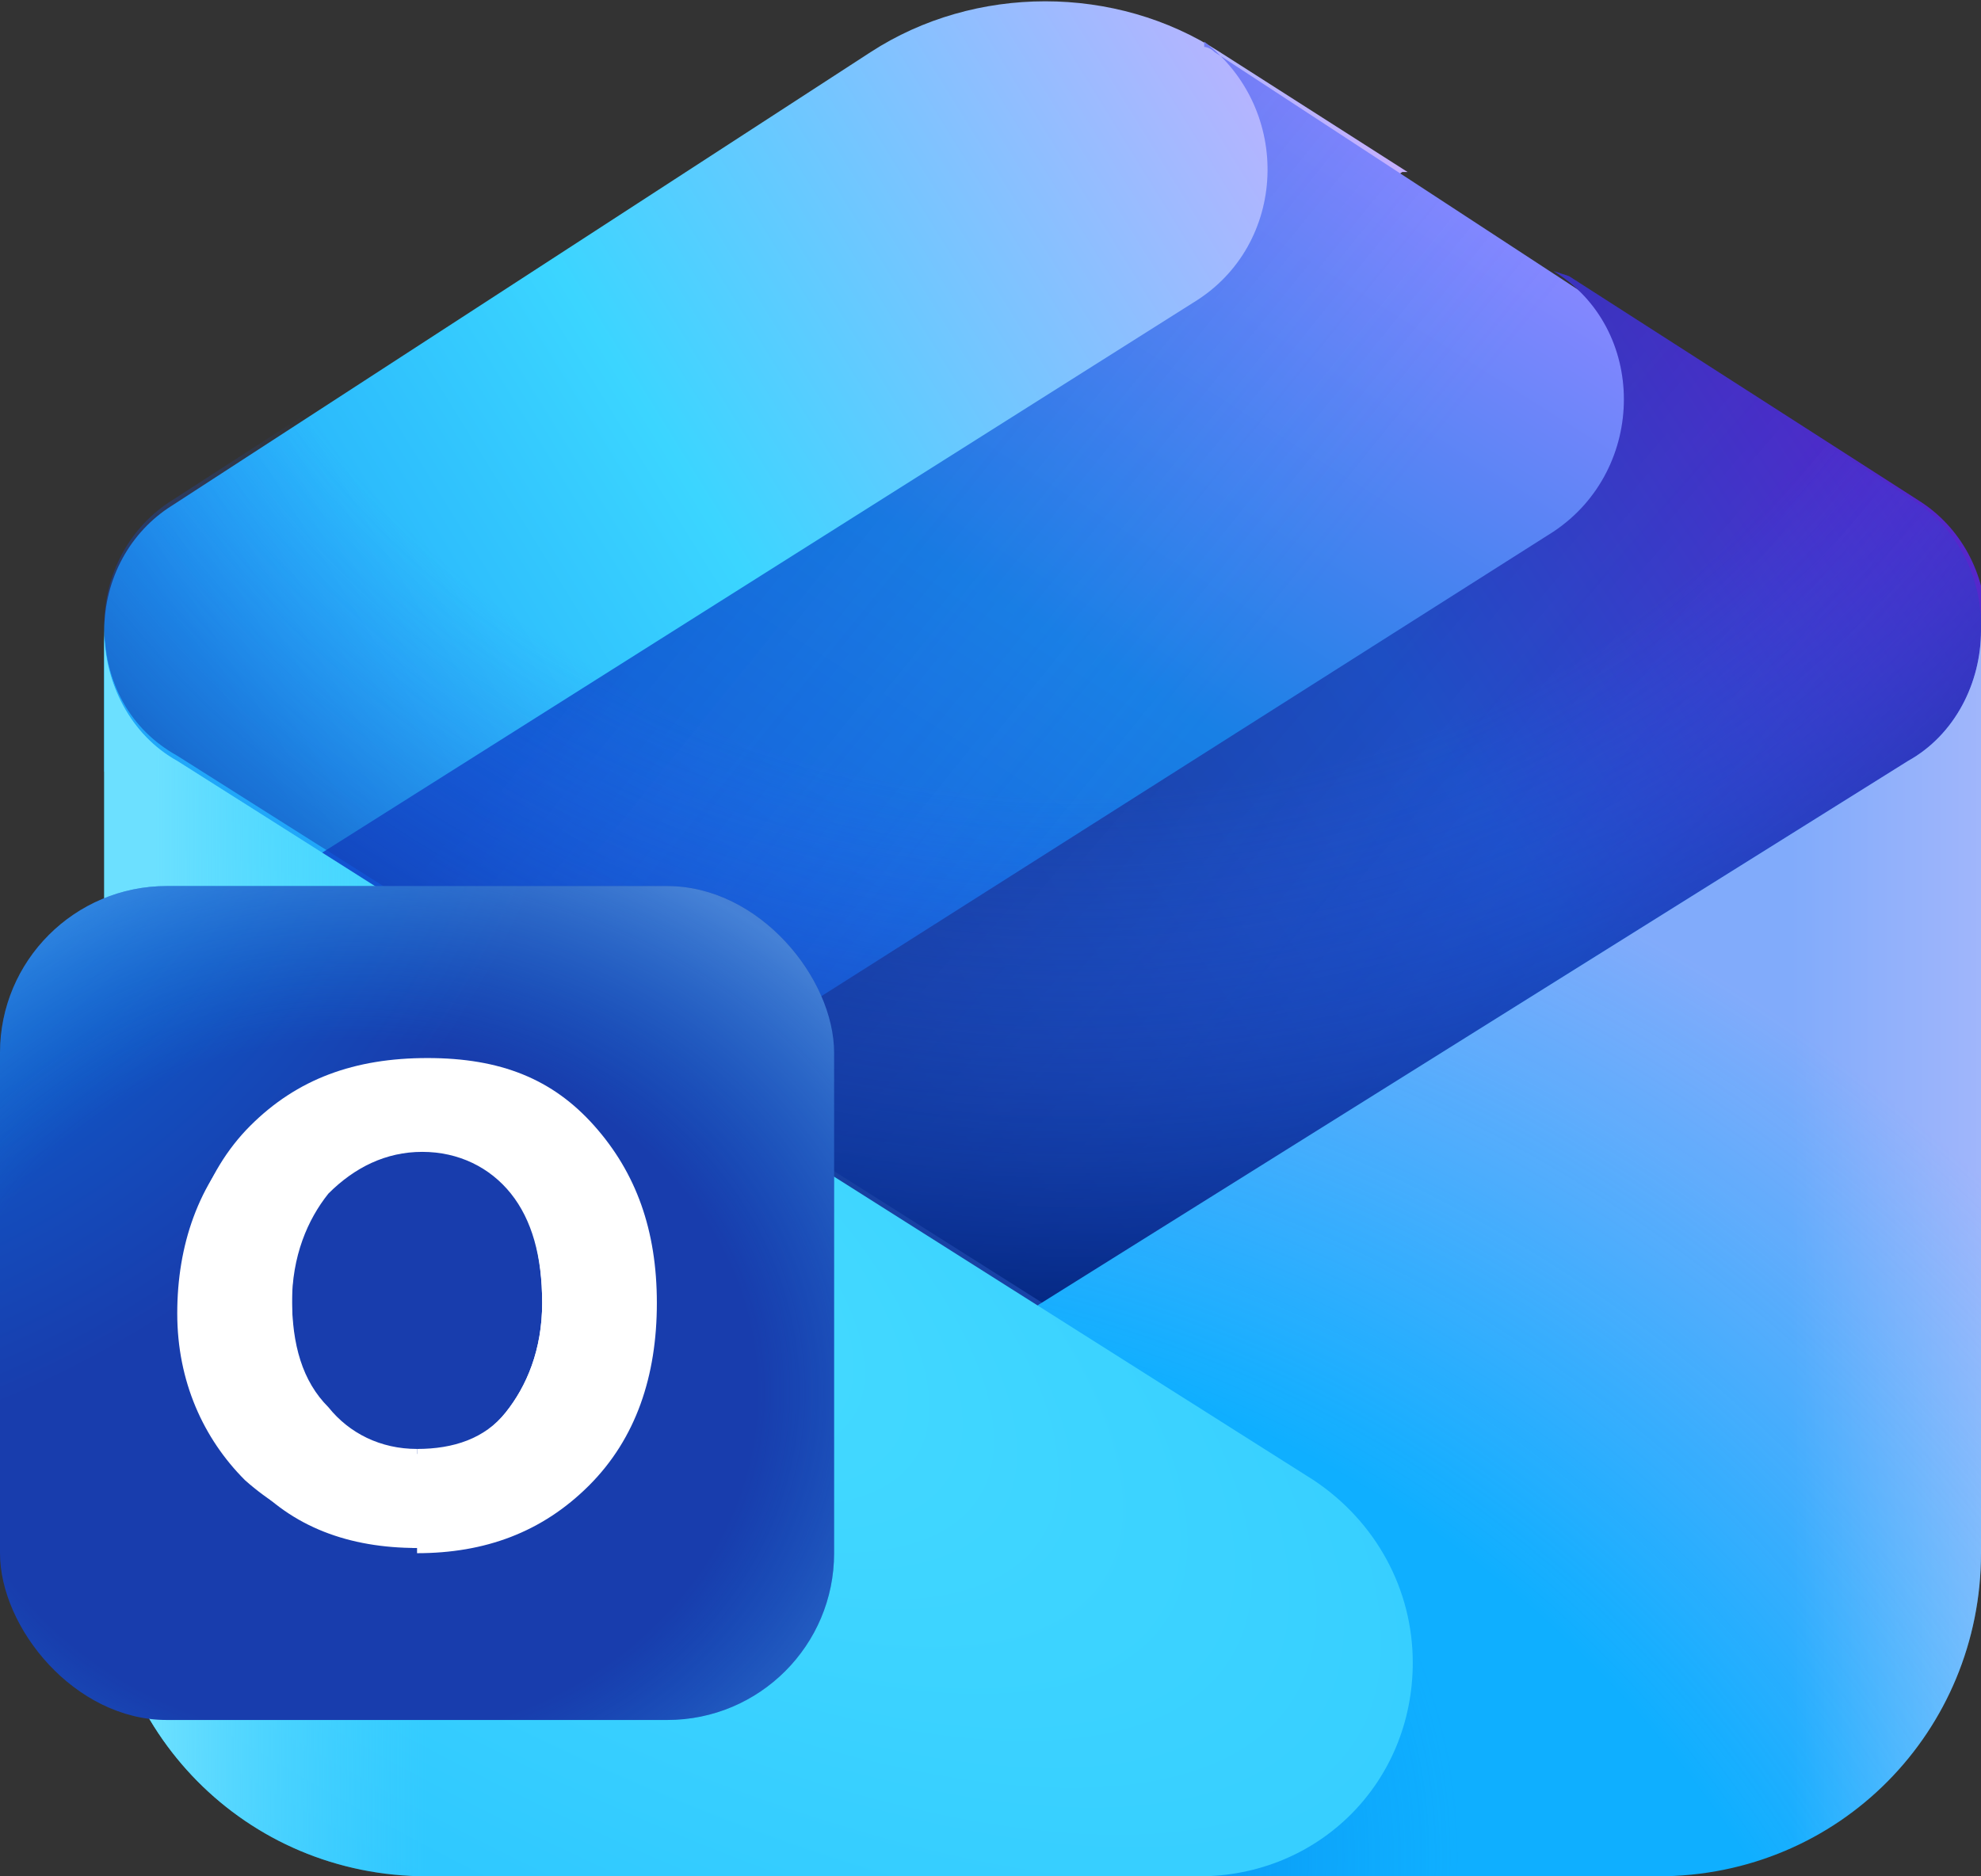 <?xml version="1.0" encoding="UTF-8"?>
<svg id="Layer_1" xmlns="http://www.w3.org/2000/svg" xmlns:xlink="http://www.w3.org/1999/xlink" version="1.1" viewBox="0 0 38 36">
  <rect x="0" y="0" width="38" height="36" fill="#333333" stroke="none"/>
  <!-- Generator: Adobe Illustrator 29.8.2, SVG Export Plug-In . SVG Version: 2.1.1 Build 3)  -->
  <defs>
    <style>
      .st0 {
        fill: url(#linear-gradient1);
      }

      .st1 {
        fill: url(#linear-gradient3);
      }

      .st2 {
        fill: url(#linear-gradient6);
      }

      .st3 {
        fill: url(#linear-gradient5);
      }

      .st4 {
        fill: url(#radial-gradient);
      }

      .st5 {
        fill: url(#linear-gradient);
      }

      .st6 {
        fill: url(#radial-gradient1);
        fill-opacity: .4;
      }

      .st7 {
        fill: url(#radial-gradient5);
      }

      .st7, .st8 {
        fill-opacity: .5;
      }

      .st8 {
        fill: url(#radial-gradient2);
      }

      .st9 {
        fill: #fff;
      }

      .st10 {
        fill: url(#linear-gradient2);
      }

      .st10, .st11 {
        fill-opacity: .2;
      }

      .st11 {
        fill: url(#linear-gradient4);
      }

      .st12 {
        fill: url(#radial-gradient3);
      }

      .st13 {
        fill: url(#radial-gradient4);
      }
    </style>
    <linearGradient id="linear-gradient" x1="4.1" y1="23.7" x2="25" y2="36.6" gradientTransform="translate(0 36.9) scale(1 -1)" gradientUnits="userSpaceOnUse">
      <stop offset="0" stop-color="#20a7fa"/>
      <stop offset=".4" stop-color="#3bd5ff"/>
      <stop offset="1" stop-color="#c4b0ff"/>
    </linearGradient>
    <linearGradient id="linear-gradient1" x1="13.7" y1="15.9" x2="25.4" y2="34.5" gradientTransform="translate(0 36.9) scale(1 -1)" gradientUnits="userSpaceOnUse">
      <stop offset="0" stop-color="#165ad9"/>
      <stop offset=".5" stop-color="#1880e5"/>
      <stop offset="1" stop-color="#8587ff"/>
    </linearGradient>
    <linearGradient id="linear-gradient2" x1="23.9" y1="18.6" x2="10.9" y2="29.1" gradientTransform="translate(0 36.9) scale(1 -1)" gradientUnits="userSpaceOnUse">
      <stop offset=".2" stop-color="#448aff" stop-opacity="0"/>
      <stop offset=".8" stop-color="#0032b1"/>
    </linearGradient>
    <linearGradient id="linear-gradient3" x1="17.2" y1="16.4" x2="37.6" y2="29.5" gradientTransform="translate(0 36.9) scale(1 -1)" gradientUnits="userSpaceOnUse">
      <stop offset="0" stop-color="#1a43a6"/>
      <stop offset=".5" stop-color="#2052cb"/>
      <stop offset="1" stop-color="#5f20cb"/>
    </linearGradient>
    <linearGradient id="linear-gradient4" x1="28" y1="15.2" x2="15.6" y2="25.9" gradientTransform="translate(0 36.9) scale(1 -1)" gradientUnits="userSpaceOnUse">
      <stop offset="0" stop-color="#0045b9" stop-opacity="0"/>
      <stop offset=".7" stop-color="#0d1f69"/>
    </linearGradient>
    <radialGradient id="radial-gradient" cx="-280" cy="61.6" fx="-280" fy="61.6" r="1" gradientTransform="translate(1819.3 -7561) rotate(-90) scale(27 -29.2)" gradientUnits="userSpaceOnUse">
      <stop offset=".6" stop-color="#275ff0" stop-opacity="0"/>
      <stop offset="1" stop-color="#002177"/>
    </radialGradient>
    <linearGradient id="linear-gradient5" x1="38" y1="12.9" x2="19.9" y2="12.9" gradientTransform="translate(0 36.9) scale(1 -1)" gradientUnits="userSpaceOnUse">
      <stop offset="0" stop-color="#4dc4ff"/>
      <stop offset=".2" stop-color="#0fafff"/>
    </linearGradient>
    <radialGradient id="radial-gradient1" cx="-263.9" cy="52.5" fx="-263.9" fy="52.5" r="1" gradientTransform="translate(2612.8 -1698.3) rotate(-45) scale(11.6 -11.6)" gradientUnits="userSpaceOnUse">
      <stop offset=".3" stop-color="#0060d1"/>
      <stop offset=".9" stop-color="#0383f1" stop-opacity="0"/>
    </radialGradient>
    <radialGradient id="radial-gradient2" cx="-275.3" cy="64.3" fx="-275.3" fy="64.3" r="1" gradientTransform="translate(8383.6 -7171.5) rotate(-52.7) scale(39.3 -35.5)" gradientUnits="userSpaceOnUse">
      <stop offset=".7" stop-color="#f4a7f7" stop-opacity="0"/>
      <stop offset="1" stop-color="#f4a7f7"/>
    </radialGradient>
    <radialGradient id="radial-gradient3" cx="-285.2" cy="75.5" fx="-285.2" fy="75.5" r="1" gradientTransform="translate(-6627.6 2726.4) rotate(123.3) scale(20.7 -53.8)" gradientUnits="userSpaceOnUse">
      <stop offset="0" stop-color="#49deff"/>
      <stop offset=".7" stop-color="#29c3ff"/>
    </radialGradient>
    <linearGradient id="linear-gradient6" x1="-.5" y1="12.9" x2="16.9" y2="12.9" gradientTransform="translate(0 36.9) scale(1 -1)" gradientUnits="userSpaceOnUse">
      <stop offset=".2" stop-color="#6ce0ff"/>
      <stop offset=".5" stop-color="#50d5ff" stop-opacity="0"/>
    </linearGradient>
    <radialGradient id="radial-gradient4" cx="-269.1" cy="79.6" fx="-269.1" fy="79.6" r="1" gradientTransform="translate(2646.3 5302.8) rotate(46.9) scale(21.1 -21.1)" gradientUnits="userSpaceOnUse">
      <stop offset="0" stop-color="#0091ff"/>
      <stop offset=".9" stop-color="#183dad"/>
    </radialGradient>
    <radialGradient id="radial-gradient5" cx="-276.5" cy="92.3" fx="-276.5" fy="92.3" r="1" gradientTransform="translate(-1183.9 3123.5) rotate(90) scale(11.2 -12.9)" gradientUnits="userSpaceOnUse">
      <stop offset=".6" stop-color="#0fa5f7" stop-opacity="0"/>
      <stop offset="1" stop-color="#74c6ff"/>
    </radialGradient>
  </defs>
  <path class="st5" d="M26.9,3.3L4,17.9l-2-3.1v-2.7c0-1,.5-1.9,1.3-2.4L16.7,1c2-1.3,4.7-1.3,6.7,0l3.6,2.3Z"/>
  <path class="st0" d="M23.1.9c0,0,.1,0,.2.1l10.4,6.8L7.9,24.1l-4-6.3L22.9,5.8c1.8-1.1,1.9-3.7.2-5Z"/>
  <path class="st10" d="M23.1.9c0,0,.1,0,.2.1l10.4,6.8L7.9,24.1l-4-6.3L22.9,5.8c1.8-1.1,1.9-3.7.2-5Z"/>
  <path class="st1" d="M18.2,27.2l-10.3-3.1,21.9-13.9c1.8-1.2,1.8-3.9,0-5h0c0,0,.3.1.3.1l6.7,4.3c.8.5,1.3,1.4,1.3,2.4v2.6l-19.8,12.6Z"/>
  <path class="st11" d="M18.2,27.2l-10.3-3.1,21.9-13.9c1.8-1.2,1.8-3.9,0-5h0c0,0,.3.1.3.1l6.7,4.3c.8.5,1.3,1.4,1.3,2.4v2.6l-19.8,12.6Z"/>
  <path class="st4" d="M23.3,1c-2-1.3-4.7-1.3-6.7,0L3.3,9.6c-.8.5-1.3,1.4-1.3,2.4h0c0,1.1.5,2,1.4,2.5l16.6,10.5,16.6-10.4c.9-.5,1.4-1.5,1.4-2.5v2.5-2.6c0-1-.5-1.9-1.3-2.4L23.3,1Z"/>
  <path class="st3" d="M17.1,36h14.7c3.5,0,6.2-2.8,6.2-6.2V12.1c0,1-.5,2-1.4,2.5l-21.9,13.7c-1.2.7-1.9,2-1.9,3.4,0,2.3,1.9,4.2,4.2,4.2Z"/>
  <path class="st6" d="M17.1,36h14.7c3.5,0,6.2-2.8,6.2-6.2V12.1c0,1-.5,2-1.4,2.5l-21.9,13.7c-1.2.7-1.9,2-1.9,3.4,0,2.3,1.9,4.2,4.2,4.2Z"/>
  <path class="st8" d="M17.1,36h14.7c3.5,0,6.2-2.8,6.2-6.2V12.1c0,1-.5,2-1.4,2.5l-21.9,13.7c-1.2.7-1.9,2-1.9,3.4,0,2.3,1.9,4.2,4.2,4.2Z"/>
  <path class="st12" d="M23,36h-14.8c-3.5,0-6.2-2.8-6.2-6.2V12.1c0,1,.5,2,1.4,2.5l21.8,13.8c1.2.8,1.9,2.1,1.9,3.5,0,2.3-1.8,4.1-4.1,4.1Z"/>
  <path class="st2" d="M23,36h-14.8c-3.5,0-6.2-2.8-6.2-6.2V12.1c0,1,.5,2,1.4,2.5l21.8,13.8c1.2.8,1.9,2.1,1.9,3.5,0,2.3-1.8,4.1-4.1,4.1Z"/>
  <rect class="st13" y="17" width="16" height="16" rx="3.2" ry="3.2"/>
  <rect class="st7" y="17" width="16" height="16" rx="3.2" ry="3.2"/>
  <path class="st9" d="M8,29.6c-1.3,0-2.4-.4-3.3-1.2-.8-.8-1.3-1.9-1.3-3.2s.4-2.5,1.3-3.4c.9-.9,2-1.3,3.4-1.3s2.4.4,3.2,1.2c.8.8,1.2,1.9,1.2,3.3s-.4,2.5-1.3,3.4c-.9.9-2,1.3-3.3,1.3ZM8,27.8c.7,0,1.3-.2,1.7-.7.4-.5.7-1.2.7-2.1s-.2-1.6-.6-2.1c-.4-.5-1-.8-1.7-.8s-1.3.3-1.8.8c-.4.5-.7,1.2-.7,2.1s.2,1.6.7,2.1c.4.5,1,.8,1.7.8Z"/>
  <path class="st9" d="M8,29.7c-1.3,0-2.4-.4-3.2-1.3-.8-.9-1.3-2-1.3-3.3s.4-2.6,1.3-3.5c.9-.9,2-1.3,3.4-1.3s2.4.4,3.2,1.3c.8.9,1.2,2,1.2,3.4s-.4,2.6-1.3,3.5c-.9.9-2,1.3-3.3,1.3ZM8,27.9c.7,0,1.3-.3,1.7-.8.4-.5.7-1.2.7-2.1s-.2-1.7-.6-2.2-1-.8-1.7-.8-1.3.3-1.8.8c-.4.5-.7,1.2-.7,2.1s.2,1.6.7,2.1c.4.5,1,.8,1.7.8Z"/>
</svg>